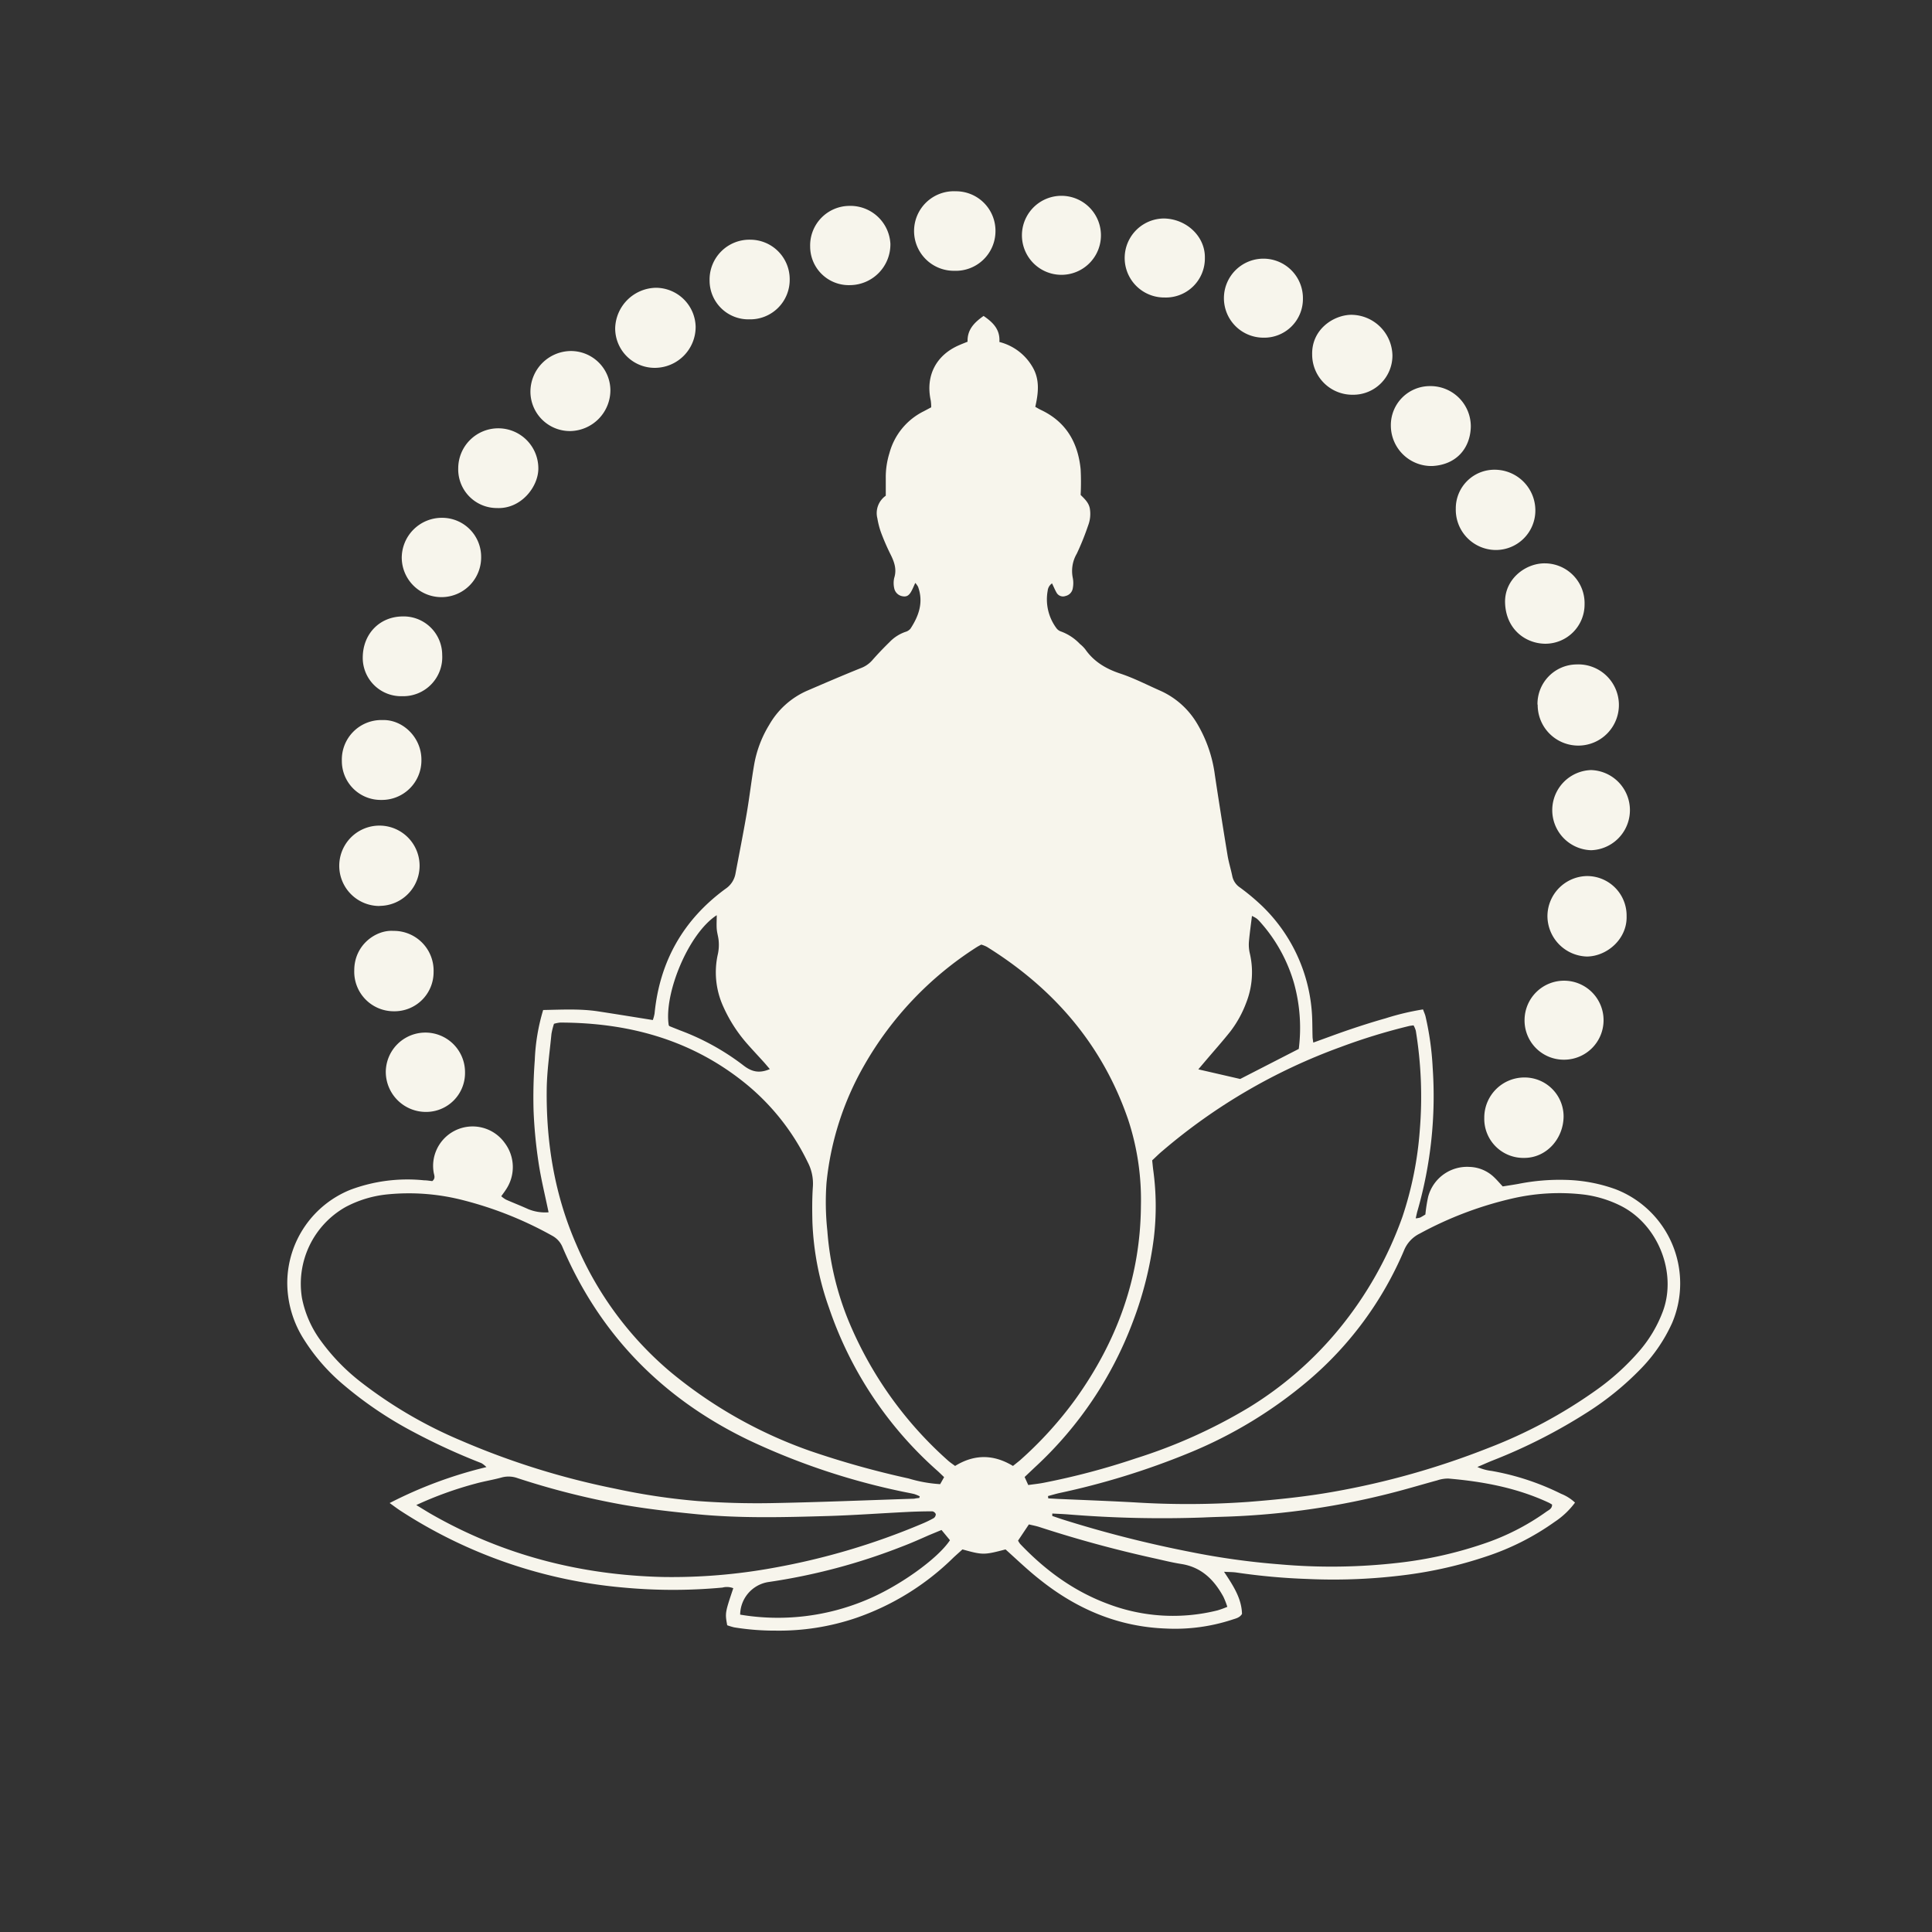 <?xml version="1.0" encoding="UTF-8"?> <svg xmlns="http://www.w3.org/2000/svg" id="Слой_1" data-name="Слой 1" viewBox="0 0 489.08 489.08"><rect x="0" y="0" width="489.08" height="489.08" fill="#333333" stroke="none"/> <defs> <style>.cls-1{fill:#f7f5ec;}</style> </defs> <path class="cls-1" d="M254.55,392.23c-5.47,1.43-5.74,1.43-10.91,0-.67.62-1.46,1.31-2.21,2a65.56,65.56,0,0,1-24.87,15.4,60.68,60.68,0,0,1-20.18,3.16,64.2,64.2,0,0,1-10.54-.83,17.09,17.09,0,0,1-1.75-.53c-.56-3.12-.56-3.12,1.54-9.38a4.47,4.47,0,0,0-2.75-.16,135.46,135.46,0,0,1-25,0,123,123,0,0,1-56.42-19.4c-.87-.56-1.7-1.2-2.82-2a109,109,0,0,1,24.5-9.1,6.3,6.3,0,0,0-1.27-1,160.54,160.54,0,0,1-17.18-7.88,97.54,97.54,0,0,1-17.78-12A49.17,49.17,0,0,1,77,339.17a26.75,26.75,0,0,1-4.28-14.55,25.5,25.5,0,0,1,16-23.44,41.21,41.21,0,0,1,18.61-2.39c.73,0,1.46.14,2.1.2.88-.69.48-1.47.36-2.15a9.89,9.89,0,0,1,.55-5.36,10,10,0,0,1,17.45-2.12,10.16,10.16,0,0,1,.32,11.73c-.34.54-.73,1.05-1.22,1.73a6.72,6.72,0,0,0,1.22.87c1.85.82,3.75,1.55,5.59,2.39a11.25,11.25,0,0,0,5.17.81c-.9-4.37-1.93-8.49-2.55-12.67a119.16,119.16,0,0,1-1.25-13.07,124.51,124.51,0,0,1,.31-12.81,50.52,50.52,0,0,1,2.12-12.66c4.8-.09,9.38-.35,13.95.35s9.05,1.43,13.81,2.19a9.82,9.82,0,0,0,.44-1.64C167,243.33,173,232.81,183.66,225a5.85,5.85,0,0,0,2.53-3.86c.94-5,1.95-10.07,2.82-15.12.73-4.21,1.2-8.46,1.94-12.67a28.72,28.72,0,0,1,3.76-9.83,20.54,20.54,0,0,1,9.6-8.66c4.51-1.94,9-3.88,13.58-5.72a7.19,7.19,0,0,0,2.86-1.93c1.41-1.61,2.89-3.16,4.42-4.65a10.11,10.11,0,0,1,4-2.59,2.61,2.61,0,0,0,1.31-.82c2.13-3.25,3.34-6.69,1.93-10.59a4.89,4.89,0,0,0-.71-1c-.36.77-.61,1.41-.93,2-.62,1.19-1.25,1.56-2.24,1.39a2.57,2.57,0,0,1-2.17-2.08,6,6,0,0,1,0-2.54c.72-2.25,0-4.17-1-6.14a57.15,57.15,0,0,1-2.4-5.58,20.76,20.76,0,0,1-.86-3.41,5.37,5.37,0,0,1,2.13-5.71c0-1.49,0-3,0-4.47a20.46,20.46,0,0,1,.93-6.32,16.62,16.62,0,0,1,8.69-10.59l1.88-1a10.78,10.78,0,0,0-.12-1.76c-1.35-6.23,1.36-11.49,7.26-14,.68-.3,1.37-.56,2.07-.85-.11-3.1,1.76-4.9,4.05-6.52,2.34,1.6,4.22,3.39,4,6.59a13.52,13.52,0,0,1,8.3,6.18c2,3.27,1.58,6.72.79,10.24.57.32,1,.59,1.48.81,6.33,3,9.33,8.25,10,15a63.69,63.69,0,0,1,0,6.49c1,1,2,1.9,2.31,3.34a8.18,8.18,0,0,1-.42,4.42,66.58,66.58,0,0,1-2.87,7.12,8.68,8.68,0,0,0-1,6.16,6.78,6.78,0,0,1,0,2.54,2.38,2.38,0,0,1-1.83,2,1.87,1.87,0,0,1-2.24-.76c-.43-.72-.74-1.51-1.19-2.43a2.53,2.53,0,0,0-1.1,1.85,12.21,12.21,0,0,0,2.16,9.42,2.37,2.37,0,0,0,1.24.92,12.56,12.56,0,0,1,4.76,3.15,8.33,8.33,0,0,1,1.36,1.36c2.24,3.21,5.38,5,9,6.18,3.43,1.15,6.68,2.84,10,4.3a20.54,20.54,0,0,1,9.22,8.17,34.08,34.08,0,0,1,4.59,13.23q1.53,10.14,3.2,20.26c.29,1.78.85,3.53,1.21,5.31a4.54,4.54,0,0,0,1.91,2.82,55.61,55.61,0,0,1,5.65,4.72,41.55,41.55,0,0,1,12.53,26.36c.2,2.23.15,4.48.22,6.72,0,.4.1.81.18,1.48,3.15-1.13,6.11-2.25,9.12-3.27s6.08-2,9.17-2.87a65.11,65.11,0,0,1,9.49-2.26c.23.65.5,1.2.64,1.78a74.22,74.22,0,0,1,1.81,13,105.18,105.18,0,0,1-3.83,36.16c-.18.58-.28,1.18-.47,1.95a5,5,0,0,0,1.13-.2c.47-.23.91-.53,1.32-.77a38.49,38.49,0,0,1,.7-4.48A10.19,10.19,0,0,1,372,295.4a9.36,9.36,0,0,1,6.33,2.72c.69.66,1.31,1.4,2.08,2.22,1.28-.21,2.63-.4,4-.65a53.59,53.59,0,0,1,12.12-1A39.84,39.84,0,0,1,409,301.06a25.56,25.56,0,0,1,14.29,33.85,40.44,40.44,0,0,1-7.92,11.59A74.34,74.34,0,0,1,402,357.41a137.64,137.64,0,0,1-24.25,12.35c-1.17.47-2.32,1-3.76,1.6a12.14,12.14,0,0,0,3.61,1,64.43,64.43,0,0,1,17.59,5.79,11.09,11.09,0,0,1,3.52,2.23,20.22,20.22,0,0,1-5.13,4.86,64.54,64.54,0,0,1-17.39,8.79,106.19,106.19,0,0,1-19.95,4.61,143.54,143.54,0,0,1-25.29,1.07,160.06,160.06,0,0,1-17.88-1.62c-.91-.14-1.85-.12-3.21-.2,2.34,3.53,4.45,6.74,4.55,10.67-.6,1-1.64,1.16-2.51,1.46a46.4,46.4,0,0,1-16.75,2.24c-12-.44-22.46-4.88-31.74-12.25C260.39,397.66,257.63,395,254.55,392.23Zm1.88-21.13c.67-.54,1.26-1,1.81-1.46a96.46,96.46,0,0,0,14-15.42c10.5-14.64,16.46-30.8,16.58-49a64.87,64.87,0,0,0-3.22-21.76c-6.51-19-18.86-33.25-35.77-43.77a8,8,0,0,0-1.43-.57c-.46.26-.84.45-1.2.68a86,86,0,0,0-28.45,29.92,74.54,74.54,0,0,0-9.52,29.69,67.67,67.67,0,0,0,.21,12.16,74.6,74.6,0,0,0,5.32,22.68A96.91,96.91,0,0,0,240,369.75c.55.49,1.16.89,1.78,1.35C246.73,368.05,251.59,368.17,256.43,371.1ZM239,373.93c-.65-.61-1.1-1.06-1.57-1.49A96.44,96.44,0,0,1,209.84,331a72.65,72.65,0,0,1-4.18-21.63c-.07-3-.09-6,.12-9a11.67,11.67,0,0,0-1.3-6.15,58.42,58.42,0,0,0-16.55-20.57c-13.52-10.64-29.17-14.76-46.11-14.79a8.15,8.15,0,0,0-1.58.31,18.29,18.29,0,0,0-.64,2.55c-.45,4.68-1.14,9.36-1.2,14-.16,13.6,2,26.77,7.51,39.36a86.63,86.63,0,0,0,23.79,32.2A115,115,0,0,0,205,367.27a226.73,226.73,0,0,0,25,7,34.91,34.91,0,0,0,8,1.44Zm21.3,2c1.45-.21,2.61-.32,3.75-.54a183.24,183.24,0,0,0,23.51-6.22,132.91,132.91,0,0,0,28.55-12.84A91,91,0,0,0,339,336.4a94.8,94.8,0,0,0,16-28.31,89.7,89.7,0,0,0,4.41-21.92,103.43,103.43,0,0,0-1-25.23,5.88,5.88,0,0,0-.58-1.38c-.5.08-.81.1-1.11.17a151.36,151.36,0,0,0-17.44,5.36,145.93,145.93,0,0,0-44.89,26.16c-1,.82-1.86,1.71-2.72,2.49.11,1,.17,1.73.27,2.47a67.38,67.38,0,0,1,.14,17.26,91.35,91.35,0,0,1-5.28,21.08A95.78,95.78,0,0,1,262,371.42l-2.62,2.48Zm5,2.84.07.54,2.56.14c6.41.28,12.83.52,19.24.87A215.47,215.47,0,0,0,316,380.2c7.25-.57,14.47-1.3,21.64-2.58a202.14,202.14,0,0,0,39.09-11.05,123.1,123.1,0,0,0,27.08-14.48A61.14,61.14,0,0,0,415,342a33.1,33.1,0,0,0,6-10.17c3.53-9.75-1.3-22-10.95-26.7a29.05,29.05,0,0,0-9.18-2.74,53,53,0,0,0-17.54.89,92.19,92.19,0,0,0-23.93,9,8.15,8.15,0,0,0-4,4.32,88.49,88.49,0,0,1-24.09,32.79A112.5,112.5,0,0,1,301,367.81,191.43,191.43,0,0,1,268,378C267.08,378.22,266.19,378.49,265.28,378.73Zm-32.6.48.13-.46a9.86,9.86,0,0,0-1.4-.58c-1.25-.29-2.51-.5-3.76-.78a173.48,173.48,0,0,1-38.18-12.89c-21.67-10.44-37.54-26.55-47.05-48.73a5.77,5.77,0,0,0-2.67-3,93.28,93.28,0,0,0-22.25-8.91,55,55,0,0,0-19.41-1.55,28.5,28.5,0,0,0-10.66,3.22,22.32,22.32,0,0,0-11,23.07,27,27,0,0,0,4.75,10.76,51.47,51.47,0,0,0,10,10.35,112.48,112.48,0,0,0,25.68,15,195.25,195.25,0,0,0,38.78,12.09,162.71,162.71,0,0,0,20.92,3.14c6.18.46,12.4.64,18.6.53,12.09-.22,24.17-.73,36.25-1.12C231.84,379.3,232.26,379.24,232.68,379.21ZM105.38,381c1.58.95,2.74,1.69,3.93,2.37,18.11,10.33,37.68,15.34,58.45,15.84a142.88,142.88,0,0,0,28.07-2.32,175.91,175.91,0,0,0,37.38-11.07,28.8,28.8,0,0,0,3.17-1.52,1.23,1.23,0,0,0,.51-1,1.17,1.17,0,0,0-.87-.71q-3.37,0-6.73.18c-6.51.32-13,.8-19.54,1-11.11.32-22.22.63-33.33-.45-6.28-.62-12.53-1.32-18.74-2.4A197.31,197.31,0,0,1,131,374.18a6.67,6.67,0,0,0-4.05-.15c-2.16.6-4.39.94-6.55,1.54A92.3,92.3,0,0,0,105.38,381Zm161,2.16,0,.6c.89.3,1.78.61,2.67.9a296.49,296.49,0,0,0,32.26,8.2A188.38,188.38,0,0,0,323.84,396a148.73,148.73,0,0,0,30.42-.41,102.41,102.41,0,0,0,21.21-4.76,60.24,60.24,0,0,0,15.94-8.11c.63-.46,1.54-.78,1.49-1.85-.3-.17-.57-.35-.85-.48-8.06-3.76-16.64-5.35-25.41-6.1a8.62,8.62,0,0,0-2.81.46c-3.5.95-7,2-10.49,2.91a194.75,194.75,0,0,1-42.4,6.26c-2.14.07-4.28.13-6.41.23a294.07,294.07,0,0,1-34-.77C269.17,383.27,267.79,383.22,266.42,383.15Zm44.31,23.6a19.85,19.85,0,0,0-1-2.56c-2.36-4.3-5.56-7.5-10.69-8.29-2.42-.38-4.81-1-7.21-1.52q-14.53-3.22-28.7-7.84c-.88-.28-1.8-.45-2.63-.65L257.72,390a5.06,5.06,0,0,0,.53.84c6.34,6.67,13.6,12,22.3,15.21a46.36,46.36,0,0,0,27.71,1.6A24.72,24.72,0,0,0,310.73,406.75Zm18.09-141.23a42.34,42.34,0,0,0-1.21-16.66A39.79,39.79,0,0,0,320,234.55c-1.7-2-1.7-2-3.07-2.69-.26,2.16-.58,4.36-.77,6.57a9.66,9.66,0,0,0,.21,2.84,21,21,0,0,1-.9,12.58,28,28,0,0,1-4,7.25c-2,2.52-4.13,4.9-6.2,7.34l-1.92,2.26,10.6,2.44ZM238.34,387.31l-3.21,1.33c-2.26,1-4.5,2-6.78,2.86a153,153,0,0,1-33.91,9,8.45,8.45,0,0,0-7.07,8.24,57.7,57.7,0,0,0,31.65-3.6c8.35-3.39,18.33-10.49,21.46-15.24ZM194.88,270.64c-.66-.77-1.12-1.33-1.61-1.87-1.36-1.5-2.77-3-4.09-4.5A37.13,37.13,0,0,1,183,254.6a20.89,20.89,0,0,1-1.26-13.14,11.05,11.05,0,0,0,.2-3.15c-.06-1.06-.42-2.09-.5-3.15s0-2.3,0-3.48c-7.21,4.65-13.42,19.95-12.15,27.86.07.08.12.2.2.23.89.37,1.78.71,2.67,1.07a61.6,61.6,0,0,1,15.91,8.77C190.13,271.24,192.06,271.85,194.88,270.64Z"></path> <path class="cls-1" d="M252,58.66a10.05,10.05,0,0,1-10.43,9.89,10.07,10.07,0,1,1,.33-20.13A10,10,0,0,1,252,58.66Z"></path> <path class="cls-1" d="M176.1,82.74a10.36,10.36,0,0,1-10.37,10.38,10,10,0,0,1-10-10A10.52,10.52,0,0,1,166,72.85,10.1,10.1,0,0,1,176.1,82.74Z"></path> <path class="cls-1" d="M332.17,89.76c-.16-6.37,5.39-10,9.86-10.07A10.49,10.49,0,0,1,352.49,90a9.92,9.92,0,0,1-10.09,9.93A10.18,10.18,0,0,1,332.17,89.76Z"></path> <path class="cls-1" d="M389.21,178.38A10,10,0,0,1,399,168.2a10.28,10.28,0,1,1-9.74,10.18Z"></path> <path class="cls-1" d="M99.56,235.65a10.06,10.06,0,0,1,10.2,10.44A9.89,9.89,0,0,1,99.68,256a10,10,0,0,1-10-10.32C89.66,239.13,95.25,235.35,99.56,235.65Z"></path> <path class="cls-1" d="M362,97.74a10.2,10.2,0,0,1,10.33,10.37c-.16,5.27-3.55,9.53-9.74,9.86a10.26,10.26,0,0,1-10.5-10.23A9.88,9.88,0,0,1,362,97.74Z"></path> <path class="cls-1" d="M215.19,72.18a9.78,9.78,0,0,1-10.1-9.76A10,10,0,0,1,215,52.12a10.14,10.14,0,0,1,10.4,9.57A10.31,10.31,0,0,1,215.19,72.18Z"></path> <path class="cls-1" d="M294.78,75.31a10,10,0,1,1-.14-20c5.69.08,10.49,4.54,10.37,10A9.88,9.88,0,0,1,294.78,75.31Z"></path> <path class="cls-1" d="M268.57,49.57a10,10,0,1,1,.26,20,10,10,0,1,1-.26-20Z"></path> <path class="cls-1" d="M319.73,85.48a10,10,0,1,1,10.1-9.79A9.79,9.79,0,0,1,319.73,85.48Z"></path> <path class="cls-1" d="M378.5,118.91a10.3,10.3,0,0,1,10.17,10.19,10,10,0,0,1-10.14,10.13,10.19,10.19,0,0,1-10-10.41A9.78,9.78,0,0,1,378.5,118.91Z"></path> <path class="cls-1" d="M381,152.41c-.06-5.94,5.29-9.88,10.13-9.8a10.09,10.09,0,0,1,10,10.35,9.94,9.94,0,0,1-9.94,10C386.19,162.93,381.13,159.29,381,152.41Z"></path> <path class="cls-1" d="M385.82,272.76a9.88,9.88,0,0,1,10,9.89c-.07,5.7-4.39,10.46-9.93,10.47A9.89,9.89,0,0,1,375.74,283,10.16,10.16,0,0,1,385.82,272.76Z"></path> <path class="cls-1" d="M385.94,258.07A10,10,0,1,1,396,268.26,9.93,9.93,0,0,1,385.94,258.07Z"></path> <path class="cls-1" d="M411.77,231.93c.17,5.79-5,10.2-10.1,10.21a10.29,10.29,0,0,1-9.94-10.37,10.19,10.19,0,0,1,10-10A10,10,0,0,1,411.77,231.93Z"></path> <path class="cls-1" d="M111.94,165.78a9.88,9.88,0,0,1-10.11,10.46,9.71,9.71,0,0,1-10-9.92c.09-5.88,4.25-10.18,10-10.27A9.76,9.76,0,0,1,111.94,165.78Z"></path> <path class="cls-1" d="M101.7,141.17a10.16,10.16,0,0,1,10.21-10.09,9.88,9.88,0,0,1,9.89,10,10.05,10.05,0,1,1-20.1.07Z"></path> <path class="cls-1" d="M154.52,98.73a10.36,10.36,0,0,1-10,10.39,10,10,0,0,1-10.24-9.69,10.32,10.32,0,0,1,10.17-10.57A10,10,0,0,1,154.52,98.73Z"></path> <path class="cls-1" d="M199.91,70.73a10,10,0,0,1-10.22,10.11A9.82,9.82,0,0,1,179.63,71,10.09,10.09,0,0,1,190,60.68,10,10,0,0,1,199.91,70.73Z"></path> <path class="cls-1" d="M117.72,271.48a9.85,9.85,0,0,1-9.87,10,10.16,10.16,0,0,1-10.19-10.12,10,10,0,1,1,20.06.13Z"></path> <path class="cls-1" d="M96.85,182.28c5.08-.16,9.86,4.37,9.83,10.08A10,10,0,0,1,96.54,202.5a9.83,9.83,0,0,1-10-9.91A10,10,0,0,1,96.85,182.28Z"></path> <path class="cls-1" d="M125.83,128.61A9.79,9.79,0,0,1,116,118.5a10.14,10.14,0,0,1,20.28.13C136.27,123.23,131.92,128.87,125.83,128.61Z"></path> <path class="cls-1" d="M96.11,229.35A10.16,10.16,0,0,1,96,209a10.16,10.16,0,0,1,.12,20.32Z"></path> <path class="cls-1" d="M402.78,215.23a10.15,10.15,0,0,1,0-20.29,10.15,10.15,0,0,1,0,20.29Z"></path> </svg> 